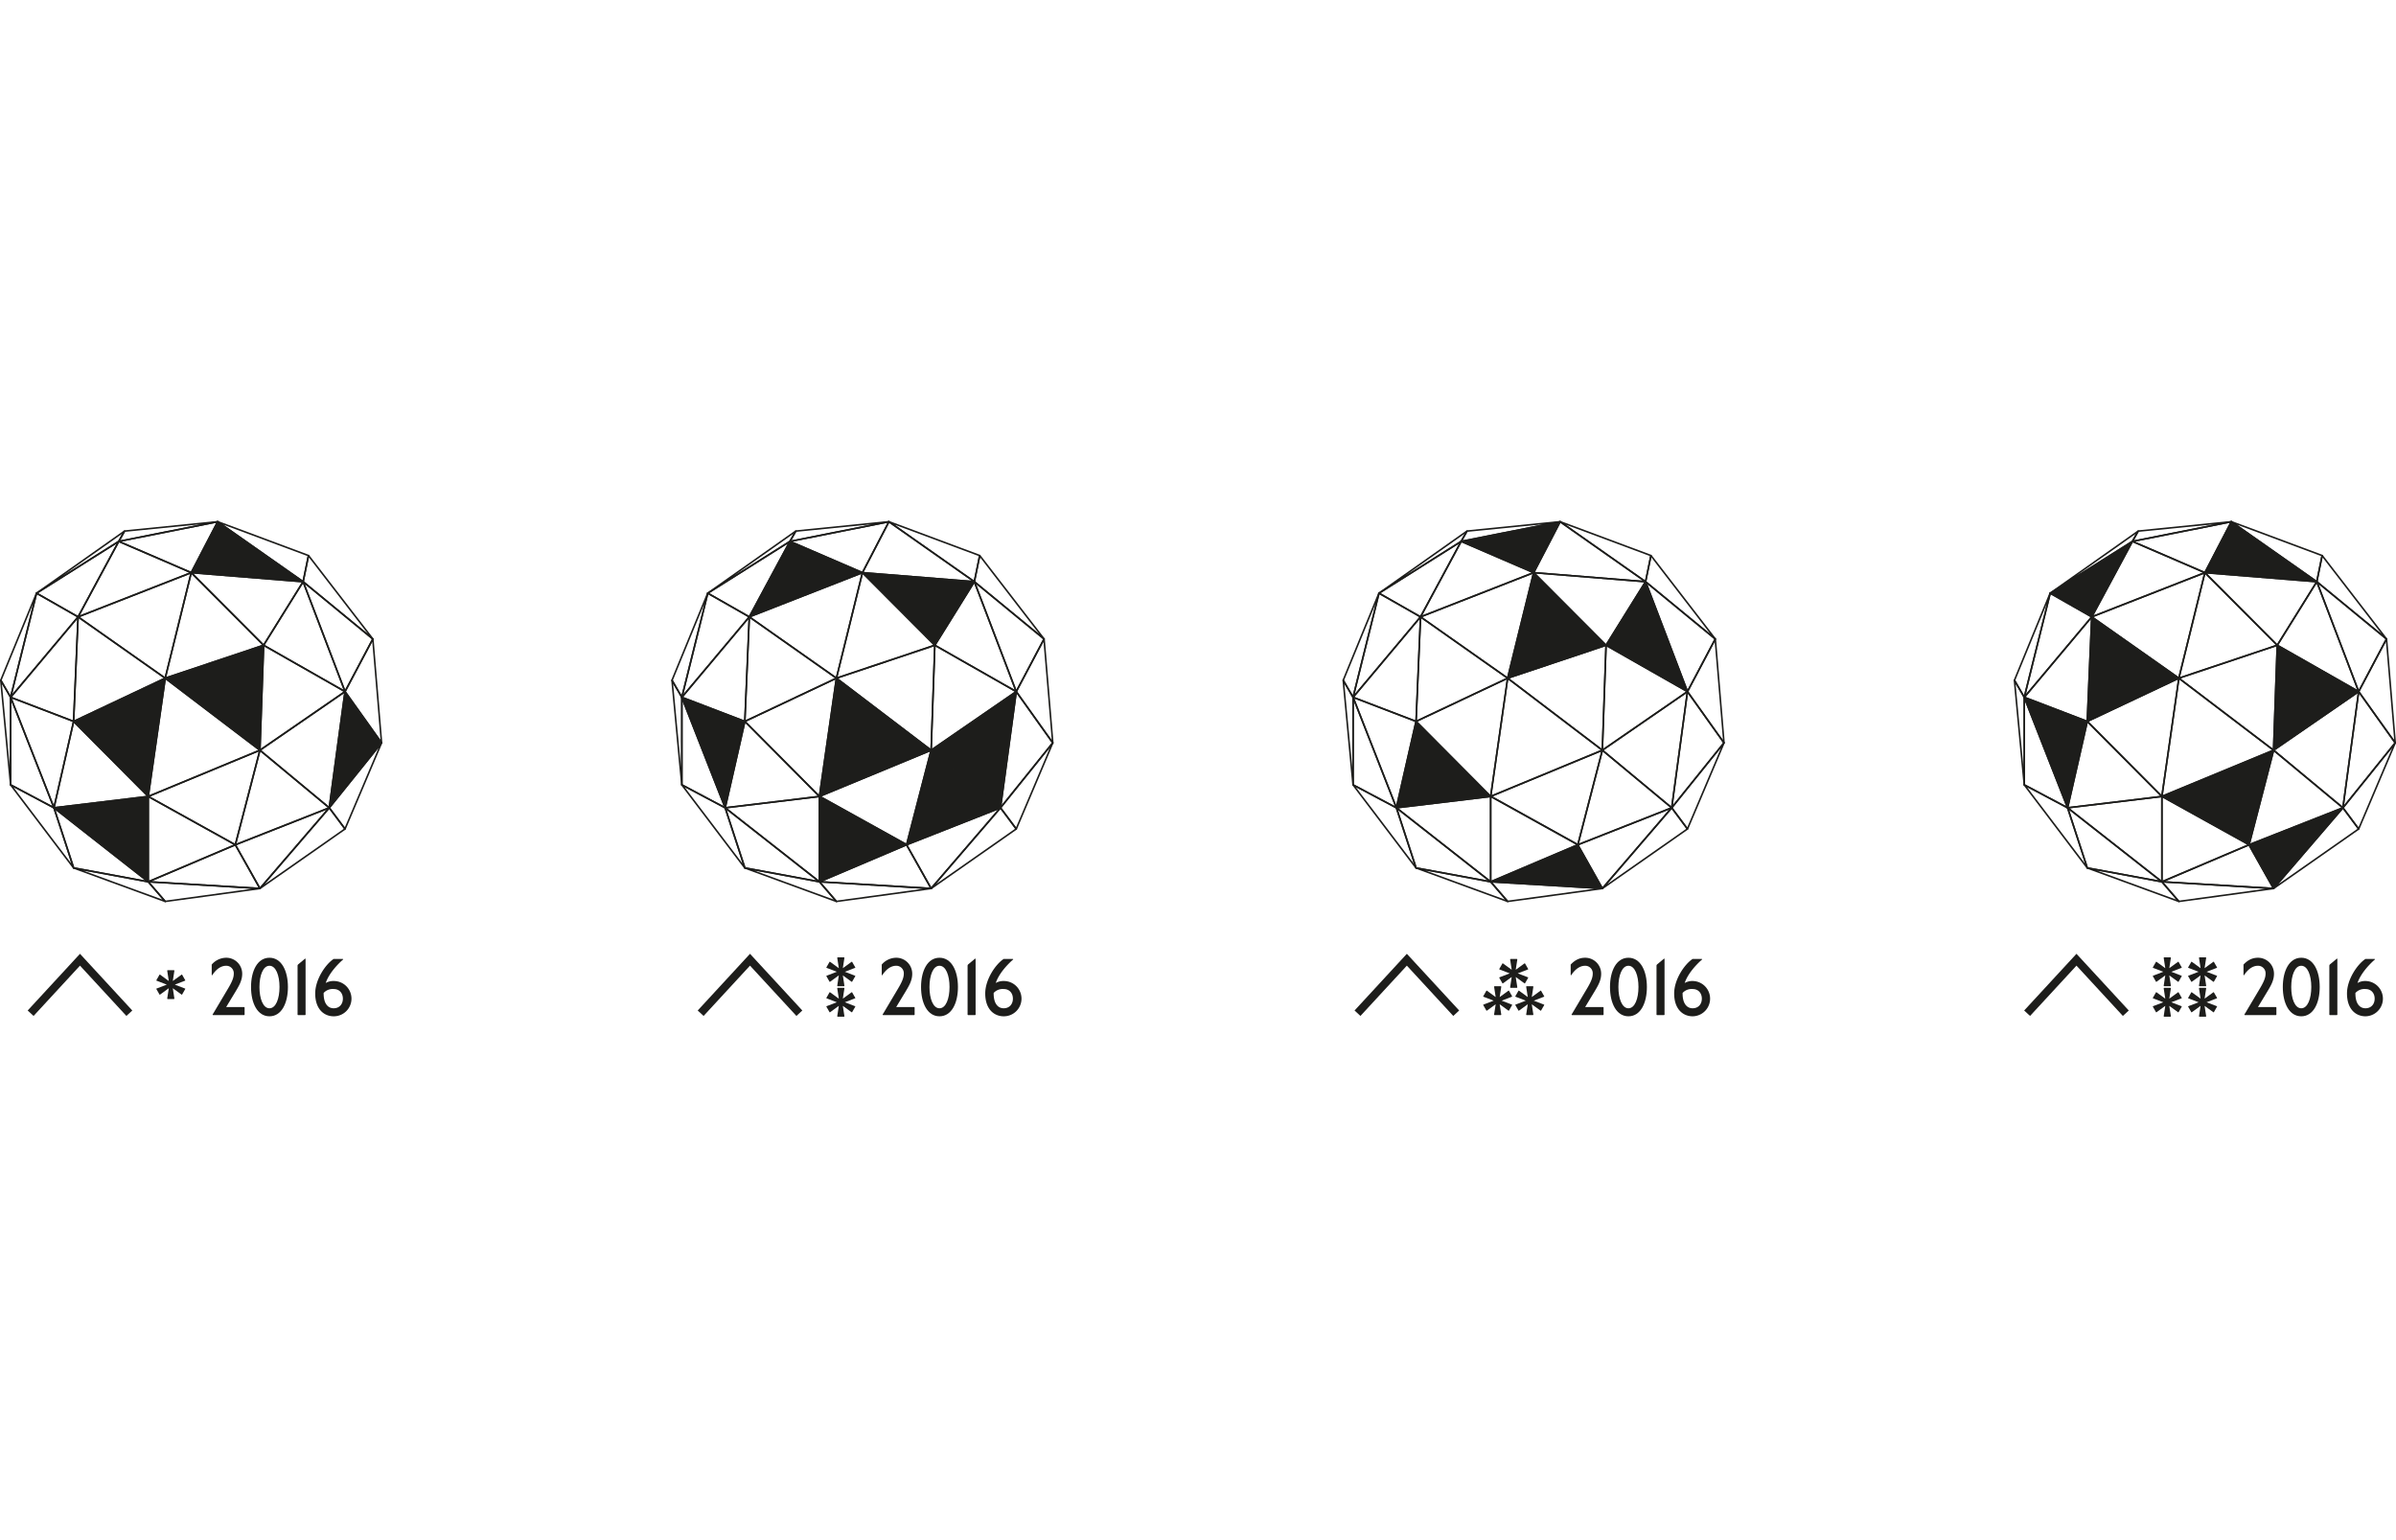 <svg xmlns="http://www.w3.org/2000/svg" width="1400" height="900" viewBox="0 0 1400 900">
  <title>REL-ID-02</title>
  <g>
    <g>
      <polyline points="1184.455 592.091 1213.297 560.825 1242.14 592.091" fill="none" stroke="#1d1d1b" stroke-miterlimit="10" stroke-width="4.688"/>
      <g>
        <path d="M1268.237,559.435l.235.234-.938,6.094,5.156-3.75h.235l1.875,3.281v.234l-6.094,2.344,6.094,2.344v.234l-1.875,3.282h-.235l-5.156-3.75.938,6.093-.235.235h-3.75l-.234-.235.937-6.093-5.156,3.75h-.234l-1.875-3.282v-.234l6.094-2.344-6.094-2.344v-.234l1.875-3.281h.234l5.156,3.75-.937-6.094.234-.234Zm0,17.812.235.235-.938,6.093,5.156-3.75h.235l1.875,3.282v.234l-6.094,2.344,6.094,2.343v.235l-1.875,3.281h-.235l-5.156-3.75.938,6.094-.235.234h-3.75l-.234-.234.937-6.094-5.156,3.75h-.234l-1.875-3.281v-.235l6.094-2.343-6.094-2.344v-.234l1.875-3.282h.234l5.156,3.75-.937-6.093.234-.235Z" fill="#1d1d1b"/>
        <path d="M1288.861,559.435l.235.234-.938,6.094,5.156-3.75h.235l1.875,3.281v.234l-6.094,2.344,6.094,2.344v.234l-1.875,3.282h-.235l-5.156-3.75.938,6.093-.235.235h-3.75l-.234-.235.937-6.093-5.156,3.75h-.234l-1.875-3.282v-.234l6.094-2.344-6.094-2.344v-.234l1.875-3.281h.234l5.156,3.75-.937-6.094.234-.234Zm0,17.812.235.235-.938,6.093,5.156-3.75h.235l1.875,3.282v.234l-6.094,2.344,6.094,2.343v.235l-1.875,3.281h-.235l-5.156-3.75.938,6.094-.235.234h-3.75l-.234-.234.937-6.094-5.156,3.75h-.234l-1.875-3.281v-.235l6.094-2.343-6.094-2.344v-.234l1.875-3.282h.234l5.156,3.75-.937-6.093.234-.235Z" fill="#1d1d1b"/>
      </g>
      <g>
        <path d="M1310.894,563.653c2.109-2.2,4.687-3.984,8.437-3.984a9.313,9.313,0,0,1,9.375,9.375c0,3.984-1.875,7.031-3.984,10.547l-5.391,8.906h10.547l.234.235v4.218l-.234.235H1311.6l-.235-.235,8.907-15c2.109-3.515,3.515-6.328,3.515-8.906a4.372,4.372,0,0,0-4.453-4.687c-3.75,0-6.562,3.046-8.2,5.625l-.234-.235Z" fill="#1d1d1b"/>
        <path d="M1355.425,576.778c0,9.469-3.75,17.11-10.781,17.11s-10.782-7.641-10.782-17.11,3.75-17.109,10.782-17.109S1355.425,567.31,1355.425,576.778Zm-16.641,0c0,6.8,2.11,12.422,5.86,12.422s5.859-5.625,5.859-12.422-2.109-12.421-5.859-12.421S1338.784,569.982,1338.784,576.778Z" fill="#1d1d1b"/>
        <path d="M1365.736,560.372V592.95l-.234.235h-4.219l-.234-.235V564.122l.234-.469,4.219-3.515Z" fill="#1d1d1b"/>
        <path d="M1387.768,560.607c-3.75,3.281-8.438,8.437-10.266,13.828a8.925,8.925,0,0,1,4.641-1.172,10.313,10.313,0,0,1,0,20.625c-5.391,0-10.782-3.891-10.782-13.36,0-8.2,6.094-17.109,10.782-20.156h5.39Zm-11.485,19.921c0,6.329,2.813,8.672,5.86,8.672,3.515,0,5.39-2.578,5.39-5.625,0-3.281-2.109-5.625-5.39-5.625a7.14,7.14,0,0,0-5.86,2.3Z" fill="#1d1d1b"/>
      </g>
    </g>
    <polygon points="1219.613 507.183 1263.203 515.274 1208.125 472.05 1219.613 507.183" fill="none" stroke="#1d1d1b" stroke-linecap="round" stroke-linejoin="round" stroke-width="0.938"/>
    <polygon points="1263.204 515.274 1273.125 526.761 1219.613 507.183 1263.204 515.274" fill="none" stroke="#1d1d1b" stroke-linecap="round" stroke-linejoin="round" stroke-width="0.938"/>
    <polygon points="1273.124 526.761 1328.463 519.19 1263.203 515.274 1273.124 526.761" fill="none" stroke="#1d1d1b" stroke-linecap="round" stroke-linejoin="round" stroke-width="0.938"/>
    <polygon points="1263.204 515.274 1263.204 465.416 1314.106 493.662 1263.204 515.274" fill="none" stroke="#1d1d1b" stroke-linecap="round" stroke-linejoin="round" stroke-width="0.938"/>
    <polygon points="1263.204 465.416 1208.126 472.05 1263.204 515.274 1263.204 465.416" fill="none" stroke="#1d1d1b" stroke-linecap="round" stroke-linejoin="round" stroke-width="0.938"/>
    <polygon points="1314.106 493.662 1328.464 519.19 1263.204 515.274 1314.106 493.662" fill="none" stroke="#1d1d1b" stroke-linecap="round" stroke-linejoin="round" stroke-width="0.938"/>
    <polygon points="1368.99 472.05 1328.464 519.19 1378.192 484.407 1368.99 472.05" fill="none" stroke="#1d1d1b" stroke-linecap="round" stroke-linejoin="round" stroke-width="0.938"/>
    <polygon points="1314.106 493.662 1368.99 472.05 1328.464 519.19 1314.106 493.662" fill="#1d1d1b"/>
    <polygon points="1314.106 493.662 1368.99 472.05 1328.464 519.19 1314.106 493.662" fill="none" stroke="#1d1d1b" stroke-linecap="round" stroke-linejoin="round" stroke-width="0.938"/>
    <polygon points="1182.805 407.466 1222.222 360.479 1219.613 421.562 1182.805 407.466" fill="none" stroke="#1d1d1b" stroke-linecap="round" stroke-linejoin="round" stroke-width="0.938"/>
    <polygon points="1222.222 360.479 1182.805 407.466 1197.946 346.644 1222.222 360.479" fill="none" stroke="#1d1d1b" stroke-linecap="round" stroke-linejoin="round" stroke-width="0.938"/>
    <polygon points="1222.222 360.479 1245.975 316.364 1197.946 346.644 1222.222 360.479" fill="#1d1d1b"/>
    <polygon points="1222.222 360.479 1245.975 316.364 1197.946 346.644 1222.222 360.479" fill="none" stroke="#1d1d1b" stroke-linecap="round" stroke-linejoin="round" stroke-width="0.938"/>
    <polygon points="1197.945 346.644 1177.061 397.546 1182.804 407.466 1197.945 346.644" fill="none" stroke="#1d1d1b" stroke-linecap="round" stroke-linejoin="round" stroke-width="0.938"/>
    <polygon points="1182.805 407.466 1182.805 458.63 1177.061 397.546 1182.805 407.466" fill="none" stroke="#1d1d1b" stroke-linecap="round" stroke-linejoin="round" stroke-width="0.938"/>
    <polygon points="1182.805 458.63 1208.125 472.05 1182.805 407.466 1182.805 458.63" fill="none" stroke="#1d1d1b" stroke-linecap="round" stroke-linejoin="round" stroke-width="0.938"/>
    <polygon points="1219.613 421.562 1208.125 472.05 1182.804 407.466 1219.613 421.562" fill="#1d1d1b"/>
    <polygon points="1219.613 421.562 1208.125 472.05 1182.804 407.466 1219.613 421.562" fill="none" stroke="#1d1d1b" stroke-linecap="round" stroke-linejoin="round" stroke-width="0.938"/>
    <polygon points="1208.126 472.05 1182.805 458.63 1219.613 507.183 1208.126 472.05" fill="none" stroke="#1d1d1b" stroke-linecap="round" stroke-linejoin="round" stroke-width="0.938"/>
    <polygon points="1263.204 465.416 1219.613 421.562 1208.126 472.05 1263.204 465.416" fill="none" stroke="#1d1d1b" stroke-linecap="round" stroke-linejoin="round" stroke-width="0.938"/>
    <polygon points="1263.297 465.323 1328.463 438.399 1314.199 493.569 1263.297 465.323" fill="#1d1d1b"/>
    <polygon points="1263.297 465.323 1328.463 438.399 1314.199 493.569 1263.297 465.323" fill="none" stroke="#1d1d1b" stroke-linecap="round" stroke-linejoin="round" stroke-width="0.938"/>
    <polygon points="1328.464 438.399 1273.125 396.307 1263.204 465.416 1328.464 438.399" fill="none" stroke="#1d1d1b" stroke-linecap="round" stroke-linejoin="round" stroke-width="0.938"/>
    <polygon points="1273.124 396.307 1219.612 421.562 1263.203 465.417 1273.124 396.307" fill="none" stroke="#1d1d1b" stroke-linecap="round" stroke-linejoin="round" stroke-width="0.938"/>
    <polygon points="1222.222 360.479 1273.124 396.306 1219.613 421.562 1222.222 360.479" fill="#1d1d1b"/>
    <polygon points="1222.222 360.479 1273.124 396.306 1219.613 421.562 1222.222 360.479" fill="none" stroke="#1d1d1b" stroke-linecap="round" stroke-linejoin="round" stroke-width="0.938"/>
    <polygon points="1222.222 360.479 1288.329 334.636 1245.975 316.364 1222.222 360.479" fill="none" stroke="#1d1d1b" stroke-linecap="round" stroke-linejoin="round" stroke-width="0.938"/>
    <polygon points="1288.329 334.636 1273.124 396.306 1222.222 360.479 1288.329 334.636" fill="none" stroke="#1d1d1b" stroke-linecap="round" stroke-linejoin="round" stroke-width="0.938"/>
    <g>
      <polygon points="1245.975 316.364 1303.795 304.878 1288.329 334.636 1245.975 316.364" fill="none" stroke="#1d1d1b" stroke-linecap="round" stroke-linejoin="round" stroke-width="0.938"/>
      <polygon points="1303.796 304.878 1249.37 310.36 1245.976 316.364 1303.796 304.878" fill="none" stroke="#1d1d1b" stroke-linecap="round" stroke-linejoin="round" stroke-width="0.938"/>
    </g>
    <polygon points="1197.945 346.644 1249.369 310.36 1245.975 316.364 1197.945 346.644" fill="none" stroke="#1d1d1b" stroke-linecap="round" stroke-linejoin="round" stroke-width="0.938"/>
    <polygon points="1288.329 334.636 1353.719 339.922 1303.796 304.878 1288.329 334.636" fill="#1d1d1b"/>
    <polygon points="1303.796 304.878 1353.719 339.922 1288.329 334.636 1303.796 304.878" fill="none" stroke="#1d1d1b" stroke-linecap="round" stroke-linejoin="round" stroke-width="0.938"/>
    <polygon points="1353.719 339.922 1330.617 377.054 1288.329 334.636 1353.719 339.922" fill="none" stroke="#1d1d1b" stroke-linecap="round" stroke-linejoin="round" stroke-width="0.938"/>
    <polygon points="1303.796 304.878 1356.852 324.652 1353.719 339.922 1303.796 304.878" fill="none" stroke="#1d1d1b" stroke-linecap="round" stroke-linejoin="round" stroke-width="0.938"/>
    <polygon points="1330.617 377.054 1273.124 396.306 1288.329 334.636 1330.617 377.054" fill="none" stroke="#1d1d1b" stroke-linecap="round" stroke-linejoin="round" stroke-width="0.938"/>
    <polygon points="1356.852 324.652 1394.441 373.401 1353.719 339.923 1356.852 324.652" fill="none" stroke="#1d1d1b" stroke-linecap="round" stroke-linejoin="round" stroke-width="0.938"/>
    <polygon points="1353.719 339.922 1378.191 404.137 1330.617 377.054 1353.719 339.922" fill="none" stroke="#1d1d1b" stroke-linecap="round" stroke-linejoin="round" stroke-width="0.938"/>
    <polygon points="1378.191 404.138 1394.441 373.401 1353.719 339.923 1378.191 404.138" fill="none" stroke="#1d1d1b" stroke-linecap="round" stroke-linejoin="round" stroke-width="0.938"/>
    <g>
      <polygon points="1394.441 373.4 1399.531 434.091 1378.191 404.137 1394.441 373.4" fill="none" stroke="#1d1d1b" stroke-linecap="round" stroke-linejoin="round" stroke-width="0.938"/>
      <polygon points="1399.531 434.092 1368.99 472.05 1378.191 404.138 1399.531 434.092" fill="none" stroke="#1d1d1b" stroke-linecap="round" stroke-linejoin="round" stroke-width="0.938"/>
      <polygon points="1399.531 434.092 1378.191 484.407 1368.99 472.05 1399.531 434.092" fill="none" stroke="#1d1d1b" stroke-linecap="round" stroke-linejoin="round" stroke-width="0.938"/>
    </g>
    <polygon points="1328.464 438.399 1368.99 472.05 1314.106 493.662 1328.464 438.399" fill="none" stroke="#1d1d1b" stroke-linecap="round" stroke-linejoin="round" stroke-width="0.938"/>
    <polygon points="1328.464 438.399 1378.192 404.138 1368.99 472.05 1328.464 438.399" fill="none" stroke="#1d1d1b" stroke-linecap="round" stroke-linejoin="round" stroke-width="0.938"/>
    <polygon points="1328.464 438.399 1330.618 377.055 1378.192 404.138 1328.464 438.399" fill="#1d1d1b"/>
    <polygon points="1328.464 438.399 1330.618 377.055 1378.192 404.138 1328.464 438.399" fill="none" stroke="#1d1d1b" stroke-linecap="round" stroke-linejoin="round" stroke-width="0.938"/>
    <polygon points="1330.617 377.054 1328.463 438.398 1273.124 396.306 1330.617 377.054" fill="none" stroke="#1d1d1b" stroke-linecap="round" stroke-linejoin="round" stroke-width="0.938"/>
    <g>
      <polyline points="17.894 592.091 46.736 560.825 75.579 592.091" fill="none" stroke="#1d1d1b" stroke-miterlimit="10" stroke-width="4.688"/>
      <path d="M101.676,566.935l.234.234-.937,6.094,5.156-3.75h.234l1.875,3.281v.234l-6.093,2.344,6.093,2.344v.234l-1.875,3.282h-.234l-5.156-3.75.937,6.093-.234.235h-3.75l-.235-.235.938-6.093-5.156,3.75h-.235l-1.875-3.282v-.234l6.094-2.344-6.094-2.344v-.234l1.875-3.281h.235l5.156,3.75-.938-6.094.235-.234Z" fill="#1d1d1b"/>
      <g>
        <path d="M123.707,563.653a11.265,11.265,0,0,1,8.438-3.984,9.314,9.314,0,0,1,9.375,9.375c0,3.984-1.875,7.031-3.985,10.547l-5.39,8.906h10.546l.235.235v4.218l-.235.235H124.41l-.234-.235,8.906-15c2.109-3.515,3.516-6.328,3.516-8.906a4.372,4.372,0,0,0-4.453-4.687c-3.75,0-6.563,3.046-8.2,5.625l-.234-.235Z" fill="#1d1d1b"/>
        <path d="M168.238,576.778c0,9.469-3.75,17.11-10.781,17.11s-10.781-7.641-10.781-17.11,3.75-17.109,10.781-17.109S168.238,567.31,168.238,576.778Zm-16.64,0c0,6.8,2.109,12.422,5.859,12.422s5.859-5.625,5.859-12.422-2.109-12.421-5.859-12.421S151.6,569.982,151.6,576.778Z" fill="#1d1d1b"/>
        <path d="M178.55,560.372V592.95l-.234.235H174.1l-.234-.235V564.122l.234-.469,4.219-3.515Z" fill="#1d1d1b"/>
        <path d="M200.581,560.607c-3.75,3.281-8.437,8.437-10.266,13.828a8.925,8.925,0,0,1,4.641-1.172,10.313,10.313,0,1,1,0,20.625c-5.391,0-10.781-3.891-10.781-13.36,0-8.2,6.094-17.109,10.781-20.156h5.391ZM189.1,580.528c0,6.329,2.812,8.672,5.859,8.672,3.516,0,5.391-2.578,5.391-5.625,0-3.281-2.11-5.625-5.391-5.625a7.138,7.138,0,0,0-5.859,2.3Z" fill="#1d1d1b"/>
      </g>
    </g>
    <polygon points="43.02 507.183 86.611 515.274 31.533 472.05 43.02 507.183" fill="none" stroke="#1d1d1b" stroke-linecap="round" stroke-linejoin="round" stroke-width="0.938"/>
    <polygon points="86.611 515.274 96.532 526.761 43.02 507.183 86.611 515.274" fill="none" stroke="#1d1d1b" stroke-linecap="round" stroke-linejoin="round" stroke-width="0.938"/>
    <polygon points="96.532 526.761 151.871 519.19 86.611 515.274 96.532 526.761" fill="none" stroke="#1d1d1b" stroke-linecap="round" stroke-linejoin="round" stroke-width="0.938"/>
    <polygon points="86.611 515.274 86.611 465.416 137.513 493.662 86.611 515.274" fill="none" stroke="#1d1d1b" stroke-linecap="round" stroke-linejoin="round" stroke-width="0.938"/>
    <polygon points="86.611 465.416 31.533 472.05 86.611 515.274 86.611 465.416" fill="#1d1d1b"/>
    <polygon points="86.611 465.416 31.533 472.05 86.611 515.274 86.611 465.416" fill="none" stroke="#1d1d1b" stroke-linecap="round" stroke-linejoin="round" stroke-width="0.938"/>
    <polygon points="137.513 493.662 151.871 519.19 86.611 515.274 137.513 493.662" fill="none" stroke="#1d1d1b" stroke-linecap="round" stroke-linejoin="round" stroke-width="0.938"/>
    <polygon points="192.397 472.05 151.871 519.19 201.599 484.407 192.397 472.05" fill="none" stroke="#1d1d1b" stroke-linecap="round" stroke-linejoin="round" stroke-width="0.938"/>
    <polygon points="137.513 493.662 192.397 472.05 151.871 519.19 137.513 493.662" fill="none" stroke="#1d1d1b" stroke-linecap="round" stroke-linejoin="round" stroke-width="0.938"/>
    <polygon points="6.212 407.466 45.629 360.479 43.02 421.562 6.212 407.466" fill="none" stroke="#1d1d1b" stroke-linecap="round" stroke-linejoin="round" stroke-width="0.938"/>
    <polygon points="45.629 360.479 6.212 407.466 21.353 346.644 45.629 360.479" fill="none" stroke="#1d1d1b" stroke-linecap="round" stroke-linejoin="round" stroke-width="0.938"/>
    <polygon points="45.629 360.479 69.382 316.364 21.353 346.644 45.629 360.479" fill="none" stroke="#1d1d1b" stroke-linecap="round" stroke-linejoin="round" stroke-width="0.938"/>
    <g>
      <polygon points="21.353 346.644 0.469 397.546 6.212 407.466 21.353 346.644" fill="none" stroke="#1d1d1b" stroke-linecap="round" stroke-linejoin="round" stroke-width="0.938"/>
      <polygon points="6.212 407.466 6.212 458.63 0.469 397.546 6.212 407.466" fill="none" stroke="#1d1d1b" stroke-linecap="round" stroke-linejoin="round" stroke-width="0.938"/>
    </g>
    <polygon points="6.212 458.63 31.533 472.05 6.212 407.466 6.212 458.63" fill="none" stroke="#1d1d1b" stroke-linecap="round" stroke-linejoin="round" stroke-width="0.938"/>
    <polygon points="43.02 421.562 31.533 472.05 6.212 407.466 43.02 421.562" fill="none" stroke="#1d1d1b" stroke-linecap="round" stroke-linejoin="round" stroke-width="0.938"/>
    <polygon points="31.533 472.05 6.212 458.63 43.02 507.183 31.533 472.05" fill="none" stroke="#1d1d1b" stroke-linecap="round" stroke-linejoin="round" stroke-width="0.938"/>
    <polygon points="86.611 465.416 43.02 421.562 31.533 472.05 86.611 465.416" fill="none" stroke="#1d1d1b" stroke-linecap="round" stroke-linejoin="round" stroke-width="0.938"/>
    <polygon points="86.611 465.416 151.871 438.399 137.513 493.662 86.611 465.416" fill="none" stroke="#1d1d1b" stroke-linecap="round" stroke-linejoin="round" stroke-width="0.938"/>
    <polygon points="151.871 438.399 96.532 396.307 86.611 465.416 151.871 438.399" fill="none" stroke="#1d1d1b" stroke-linecap="round" stroke-linejoin="round" stroke-width="0.938"/>
    <polygon points="96.532 396.307 43.02 421.562 86.611 465.417 96.532 396.307" fill="#1d1d1b"/>
    <polygon points="96.532 396.307 43.02 421.562 86.611 465.417 96.532 396.307" fill="none" stroke="#1d1d1b" stroke-linecap="round" stroke-linejoin="round" stroke-width="0.938"/>
    <polygon points="45.629 360.479 96.531 396.306 43.02 421.562 45.629 360.479" fill="none" stroke="#1d1d1b" stroke-linecap="round" stroke-linejoin="round" stroke-width="0.938"/>
    <polygon points="45.629 360.479 111.736 334.636 69.382 316.364 45.629 360.479" fill="none" stroke="#1d1d1b" stroke-linecap="round" stroke-linejoin="round" stroke-width="0.938"/>
    <polygon points="111.737 334.636 96.532 396.306 45.63 360.479 111.737 334.636" fill="none" stroke="#1d1d1b" stroke-linecap="round" stroke-linejoin="round" stroke-width="0.938"/>
    <g>
      <polygon points="69.383 316.364 127.203 304.878 111.737 334.636 69.383 316.364" fill="none" stroke="#1d1d1b" stroke-linecap="round" stroke-linejoin="round" stroke-width="0.938"/>
      <polygon points="127.203 304.878 72.777 310.36 69.383 316.364 127.203 304.878" fill="none" stroke="#1d1d1b" stroke-linecap="round" stroke-linejoin="round" stroke-width="0.938"/>
    </g>
    <polygon points="21.353 346.644 72.777 310.36 69.383 316.364 21.353 346.644" fill="none" stroke="#1d1d1b" stroke-linecap="round" stroke-linejoin="round" stroke-width="0.938"/>
    <polygon points="111.737 334.636 177.126 339.922 127.204 304.878 111.737 334.636" fill="#1d1d1b"/>
    <polygon points="127.203 304.878 177.126 339.922 111.736 334.636 127.203 304.878" fill="none" stroke="#1d1d1b" stroke-linecap="round" stroke-linejoin="round" stroke-width="0.938"/>
    <polygon points="177.127 339.922 154.025 377.054 111.737 334.636 177.127 339.922" fill="none" stroke="#1d1d1b" stroke-linecap="round" stroke-linejoin="round" stroke-width="0.938"/>
    <polygon points="127.203 304.878 180.259 324.652 177.126 339.922 127.203 304.878" fill="none" stroke="#1d1d1b" stroke-linecap="round" stroke-linejoin="round" stroke-width="0.938"/>
    <polygon points="154.025 377.054 96.532 396.306 111.737 334.636 154.025 377.054" fill="none" stroke="#1d1d1b" stroke-linecap="round" stroke-linejoin="round" stroke-width="0.938"/>
    <polygon points="180.259 324.652 217.848 373.401 177.127 339.923 180.259 324.652" fill="none" stroke="#1d1d1b" stroke-linecap="round" stroke-linejoin="round" stroke-width="0.938"/>
    <polygon points="177.127 339.922 201.599 404.137 154.025 377.054 177.127 339.922" fill="none" stroke="#1d1d1b" stroke-linecap="round" stroke-linejoin="round" stroke-width="0.938"/>
    <polygon points="201.599 404.138 217.849 373.401 177.127 339.923 201.599 404.138" fill="none" stroke="#1d1d1b" stroke-linecap="round" stroke-linejoin="round" stroke-width="0.938"/>
    <polygon points="217.848 373.4 222.938 434.091 201.598 404.137 217.848 373.4" fill="none" stroke="#1d1d1b" stroke-linecap="round" stroke-linejoin="round" stroke-width="0.938"/>
    <polygon points="222.939 434.092 192.398 472.05 201.599 404.138 222.939 434.092" fill="#1d1d1b"/>
    <polygon points="222.939 434.092 192.398 472.05 201.599 404.138 222.939 434.092" fill="none" stroke="#1d1d1b" stroke-linecap="round" stroke-linejoin="round" stroke-width="0.938"/>
    <polygon points="222.939 434.092 201.599 484.407 192.398 472.05 222.939 434.092" fill="none" stroke="#1d1d1b" stroke-linecap="round" stroke-linejoin="round" stroke-width="0.938"/>
    <polygon points="151.871 438.399 192.397 472.05 137.513 493.662 151.871 438.399" fill="none" stroke="#1d1d1b" stroke-linecap="round" stroke-linejoin="round" stroke-width="0.938"/>
    <polygon points="151.871 438.399 201.599 404.138 192.397 472.05 151.871 438.399" fill="none" stroke="#1d1d1b" stroke-linecap="round" stroke-linejoin="round" stroke-width="0.938"/>
    <polygon points="151.871 438.399 154.025 377.055 201.599 404.138 151.871 438.399" fill="none" stroke="#1d1d1b" stroke-linecap="round" stroke-linejoin="round" stroke-width="0.938"/>
    <polygon points="154.025 377.054 151.871 438.398 96.532 396.306 154.025 377.054" fill="#1d1d1b"/>
    <polygon points="154.025 377.054 151.871 438.398 96.532 396.306 154.025 377.054" fill="none" stroke="#1d1d1b" stroke-linecap="round" stroke-linejoin="round" stroke-width="0.938"/>
    <g>
      <polyline points="793.195 592.091 822.037 560.825 850.88 592.091" fill="none" stroke="#1d1d1b" stroke-miterlimit="10" stroke-width="4.688"/>
      <path d="M876.977,576.31l.234.234-.938,6.094,5.157-3.75h.234l1.875,3.281v.234l-6.094,2.344,6.094,2.344v.234l-1.875,3.282h-.234l-5.157-3.75.938,6.093-.234.235h-3.75l-.235-.235.938-6.093-5.157,3.75h-.234l-1.875-3.282v-.234l6.094-2.344-6.094-2.344v-.234l1.875-3.281h.234l5.157,3.75-.938-6.094.235-.234Zm9.375-15.938.234.235-.938,6.093,5.157-3.75h.234l1.875,3.282v.234l-6.094,2.344,6.094,2.343v.235l-1.875,3.281h-.234l-5.157-3.75.938,6.094-.234.234H882.6l-.235-.234.938-6.094-5.157,3.75h-.234l-1.875-3.281v-.235l6.094-2.343-6.094-2.344v-.234l1.875-3.282h.234l5.157,3.75-.938-6.093.235-.235Zm9.375,15.938.234.234-.938,6.094,5.157-3.75h.234l1.875,3.281v.234l-6.094,2.344,6.094,2.344v.234l-1.875,3.282h-.234l-5.157-3.75.938,6.093-.234.235h-3.75l-.235-.235.938-6.093-5.157,3.75h-.234l-1.875-3.282v-.234l6.094-2.344-6.094-2.344v-.234l1.875-3.281h.234l5.157,3.75-.938-6.094.235-.234Z" fill="#1d1d1b"/>
      <g>
        <path d="M917.758,563.653c2.109-2.2,4.687-3.984,8.437-3.984a9.313,9.313,0,0,1,9.375,9.375c0,3.984-1.875,7.031-3.984,10.547L926.2,588.5h10.547l.235.235v4.218l-.235.235H918.461l-.234-.235,8.906-15c2.109-3.515,3.515-6.328,3.515-8.906a4.372,4.372,0,0,0-4.453-4.687c-3.75,0-6.562,3.046-8.2,5.625l-.234-.235Z" fill="#1d1d1b"/>
        <path d="M962.289,576.778c0,9.469-3.75,17.11-10.781,17.11s-10.781-7.641-10.781-17.11,3.75-17.109,10.781-17.109S962.289,567.31,962.289,576.778Zm-16.641,0c0,6.8,2.11,12.422,5.86,12.422s5.859-5.625,5.859-12.422-2.109-12.421-5.859-12.421S945.648,569.982,945.648,576.778Z" fill="#1d1d1b"/>
        <path d="M972.6,560.372V592.95l-.235.235h-4.219l-.234-.235V564.122l.234-.469,4.219-3.515Z" fill="#1d1d1b"/>
        <path d="M994.632,560.607c-3.75,3.281-8.438,8.437-10.266,13.828a8.925,8.925,0,0,1,4.641-1.172,10.313,10.313,0,0,1,0,20.625c-5.391,0-10.781-3.891-10.781-13.36,0-8.2,6.093-17.109,10.781-20.156h5.39Zm-11.485,19.921c0,6.329,2.813,8.672,5.86,8.672,3.515,0,5.39-2.578,5.39-5.625,0-3.281-2.109-5.625-5.39-5.625a7.141,7.141,0,0,0-5.86,2.3Z" fill="#1d1d1b"/>
      </g>
    </g>
    <polygon points="827.415 507.183 871.006 515.274 815.928 472.05 827.415 507.183" fill="none" stroke="#1d1d1b" stroke-linecap="round" stroke-linejoin="round" stroke-width="0.938"/>
    <polygon points="871.006 515.274 880.927 526.761 827.415 507.183 871.006 515.274" fill="none" stroke="#1d1d1b" stroke-linecap="round" stroke-linejoin="round" stroke-width="0.938"/>
    <polygon points="880.927 526.761 936.266 519.19 871.006 515.274 880.927 526.761" fill="none" stroke="#1d1d1b" stroke-linecap="round" stroke-linejoin="round" stroke-width="0.938"/>
    <polygon points="871.006 515.274 871.006 465.416 921.908 493.662 871.006 515.274" fill="none" stroke="#1d1d1b" stroke-linecap="round" stroke-linejoin="round" stroke-width="0.938"/>
    <polygon points="871.006 465.416 815.928 472.05 871.006 515.274 871.006 465.416" fill="none" stroke="#1d1d1b" stroke-linecap="round" stroke-linejoin="round" stroke-width="0.938"/>
    <polygon points="921.909 493.662 936.267 519.19 871.007 515.274 921.909 493.662" fill="#1d1d1b"/>
    <polygon points="921.909 493.662 936.267 519.19 871.007 515.274 921.909 493.662" fill="none" stroke="#1d1d1b" stroke-linecap="round" stroke-linejoin="round" stroke-width="0.938"/>
    <polygon points="976.792 472.05 936.266 519.19 985.994 484.407 976.792 472.05" fill="none" stroke="#1d1d1b" stroke-linecap="round" stroke-linejoin="round" stroke-width="0.938"/>
    <polygon points="921.909 493.662 976.793 472.05 936.267 519.19 921.909 493.662" fill="none" stroke="#1d1d1b" stroke-linecap="round" stroke-linejoin="round" stroke-width="0.938"/>
    <polygon points="790.607 407.466 830.024 360.479 827.415 421.562 790.607 407.466" fill="none" stroke="#1d1d1b" stroke-linecap="round" stroke-linejoin="round" stroke-width="0.938"/>
    <polygon points="830.024 360.479 790.607 407.466 805.748 346.644 830.024 360.479" fill="none" stroke="#1d1d1b" stroke-linecap="round" stroke-linejoin="round" stroke-width="0.938"/>
    <polygon points="830.024 360.479 853.777 316.364 805.748 346.644 830.024 360.479" fill="none" stroke="#1d1d1b" stroke-linecap="round" stroke-linejoin="round" stroke-width="0.938"/>
    <polygon points="805.748 346.644 784.864 397.546 790.607 407.466 805.748 346.644" fill="none" stroke="#1d1d1b" stroke-linecap="round" stroke-linejoin="round" stroke-width="0.938"/>
    <polygon points="790.607 407.466 790.607 458.63 784.864 397.546 790.607 407.466" fill="none" stroke="#1d1d1b" stroke-linecap="round" stroke-linejoin="round" stroke-width="0.938"/>
    <polygon points="790.607 458.63 815.928 472.05 790.607 407.466 790.607 458.63" fill="none" stroke="#1d1d1b" stroke-linecap="round" stroke-linejoin="round" stroke-width="0.938"/>
    <polygon points="827.415 421.562 815.928 472.05 790.607 407.466 827.415 421.562" fill="none" stroke="#1d1d1b" stroke-linecap="round" stroke-linejoin="round" stroke-width="0.938"/>
    <polygon points="815.928 472.05 790.607 458.63 827.415 507.183 815.928 472.05" fill="none" stroke="#1d1d1b" stroke-linecap="round" stroke-linejoin="round" stroke-width="0.938"/>
    <polygon points="871.006 465.416 827.415 421.562 815.928 472.05 871.006 465.416" fill="#1d1d1b"/>
    <polygon points="871.006 465.416 827.415 421.562 815.928 472.05 871.006 465.416" fill="none" stroke="#1d1d1b" stroke-linecap="round" stroke-linejoin="round" stroke-width="0.938"/>
    <polygon points="871.1 465.322 936.266 438.398 922.002 493.568 871.1 465.322" fill="none" stroke="#1d1d1b" stroke-linecap="round" stroke-linejoin="round" stroke-width="0.938"/>
    <polygon points="936.266 438.399 880.927 396.307 871.006 465.416 936.266 438.399" fill="none" stroke="#1d1d1b" stroke-linecap="round" stroke-linejoin="round" stroke-width="0.938"/>
    <polygon points="880.927 396.306 827.415 421.561 871.006 465.416 880.927 396.306" fill="none" stroke="#1d1d1b" stroke-linecap="round" stroke-linejoin="round" stroke-width="0.938"/>
    <polygon points="830.024 360.479 880.926 396.306 827.415 421.562 830.024 360.479" fill="none" stroke="#1d1d1b" stroke-linecap="round" stroke-linejoin="round" stroke-width="0.938"/>
    <polygon points="830.024 360.479 896.131 334.636 853.777 316.364 830.024 360.479" fill="none" stroke="#1d1d1b" stroke-linecap="round" stroke-linejoin="round" stroke-width="0.938"/>
    <polygon points="896.132 334.636 880.927 396.306 830.025 360.479 896.132 334.636" fill="none" stroke="#1d1d1b" stroke-linecap="round" stroke-linejoin="round" stroke-width="0.938"/>
    <polygon points="853.778 316.364 896.132 334.637 911.598 304.878 853.778 316.364" fill="#1d1d1b"/>
    <g>
      <polygon points="853.778 316.364 911.598 304.878 896.132 334.636 853.778 316.364" fill="none" stroke="#1d1d1b" stroke-linecap="round" stroke-linejoin="round" stroke-width="0.938"/>
      <polygon points="911.598 304.878 857.172 310.36 853.778 316.364 911.598 304.878" fill="none" stroke="#1d1d1b" stroke-linecap="round" stroke-linejoin="round" stroke-width="0.938"/>
    </g>
    <polygon points="805.748 346.644 857.172 310.36 853.778 316.364 805.748 346.644" fill="none" stroke="#1d1d1b" stroke-linecap="round" stroke-linejoin="round" stroke-width="0.938"/>
    <polygon points="911.598 304.878 961.521 339.922 896.131 334.636 911.598 304.878" fill="none" stroke="#1d1d1b" stroke-linecap="round" stroke-linejoin="round" stroke-width="0.938"/>
    <polygon points="961.522 339.922 938.42 377.054 896.132 334.636 961.522 339.922" fill="none" stroke="#1d1d1b" stroke-linecap="round" stroke-linejoin="round" stroke-width="0.938"/>
    <polygon points="911.598 304.878 964.654 324.652 961.521 339.922 911.598 304.878" fill="none" stroke="#1d1d1b" stroke-linecap="round" stroke-linejoin="round" stroke-width="0.938"/>
    <polygon points="938.42 377.054 880.927 396.306 896.132 334.636 938.42 377.054" fill="#1d1d1b"/>
    <polygon points="938.42 377.054 880.927 396.306 896.132 334.636 938.42 377.054" fill="none" stroke="#1d1d1b" stroke-linecap="round" stroke-linejoin="round" stroke-width="0.938"/>
    <polygon points="964.654 324.652 1002.243 373.401 961.522 339.923 964.654 324.652" fill="none" stroke="#1d1d1b" stroke-linecap="round" stroke-linejoin="round" stroke-width="0.938"/>
    <polygon points="961.522 339.922 985.994 404.137 938.42 377.054 961.522 339.922" fill="#1d1d1b"/>
    <polygon points="961.522 339.922 985.994 404.137 938.42 377.054 961.522 339.922" fill="none" stroke="#1d1d1b" stroke-linecap="round" stroke-linejoin="round" stroke-width="0.938"/>
    <polygon points="985.994 404.138 1002.244 373.401 961.522 339.923 985.994 404.138" fill="none" stroke="#1d1d1b" stroke-linecap="round" stroke-linejoin="round" stroke-width="0.938"/>
    <polygon points="1002.244 373.4 1007.333 434.091 985.994 404.137 1002.244 373.4" fill="none" stroke="#1d1d1b" stroke-linecap="round" stroke-linejoin="round" stroke-width="0.938"/>
    <polygon points="1007.334 434.092 976.793 472.05 985.994 404.138 1007.334 434.092" fill="none" stroke="#1d1d1b" stroke-linecap="round" stroke-linejoin="round" stroke-width="0.938"/>
    <polygon points="1007.334 434.092 985.994 484.407 976.793 472.05 1007.334 434.092" fill="none" stroke="#1d1d1b" stroke-linecap="round" stroke-linejoin="round" stroke-width="0.938"/>
    <polygon points="936.266 438.399 976.792 472.05 921.908 493.662 936.266 438.399" fill="none" stroke="#1d1d1b" stroke-linecap="round" stroke-linejoin="round" stroke-width="0.938"/>
    <polygon points="936.266 438.399 985.994 404.138 976.792 472.05 936.266 438.399" fill="none" stroke="#1d1d1b" stroke-linecap="round" stroke-linejoin="round" stroke-width="0.938"/>
    <polygon points="936.266 438.399 938.42 377.055 985.994 404.138 936.266 438.399" fill="none" stroke="#1d1d1b" stroke-linecap="round" stroke-linejoin="round" stroke-width="0.938"/>
    <polygon points="938.42 377.054 936.266 438.398 880.927 396.306 938.42 377.054" fill="none" stroke="#1d1d1b" stroke-linecap="round" stroke-linejoin="round" stroke-width="0.938"/>
    <polygon points="435.217 507.183 478.808 515.274 423.73 472.05 435.217 507.183" fill="none" stroke="#1d1d1b" stroke-linecap="round" stroke-linejoin="round" stroke-width="0.938"/>
    <polygon points="478.809 515.274 488.73 526.761 435.218 507.183 478.809 515.274" fill="none" stroke="#1d1d1b" stroke-linecap="round" stroke-linejoin="round" stroke-width="0.938"/>
    <polygon points="488.729 526.761 544.068 519.19 478.808 515.274 488.729 526.761" fill="none" stroke="#1d1d1b" stroke-linecap="round" stroke-linejoin="round" stroke-width="0.938"/>
    <polygon points="478.809 515.274 478.809 465.416 529.711 493.662 478.809 515.274" fill="#1d1d1b"/>
    <polygon points="478.809 515.274 478.809 465.416 529.711 493.662 478.809 515.274" fill="none" stroke="#1d1d1b" stroke-linecap="round" stroke-linejoin="round" stroke-width="0.938"/>
    <polygon points="478.809 465.416 423.731 472.05 478.809 515.274 478.809 465.416" fill="none" stroke="#1d1d1b" stroke-linecap="round" stroke-linejoin="round" stroke-width="0.938"/>
    <polygon points="529.711 493.662 544.069 519.19 478.809 515.274 529.711 493.662" fill="none" stroke="#1d1d1b" stroke-linecap="round" stroke-linejoin="round" stroke-width="0.938"/>
    <polygon points="584.595 472.05 544.069 519.19 593.797 484.407 584.595 472.05" fill="none" stroke="#1d1d1b" stroke-linecap="round" stroke-linejoin="round" stroke-width="0.938"/>
    <polygon points="529.711 493.662 584.595 472.05 544.069 519.19 529.711 493.662" fill="none" stroke="#1d1d1b" stroke-linecap="round" stroke-linejoin="round" stroke-width="0.938"/>
    <polygon points="398.409 407.466 437.826 360.479 435.217 421.562 398.409 407.466" fill="none" stroke="#1d1d1b" stroke-linecap="round" stroke-linejoin="round" stroke-width="0.938"/>
    <polygon points="437.827 360.479 398.41 407.466 413.551 346.644 437.827 360.479" fill="none" stroke="#1d1d1b" stroke-linecap="round" stroke-linejoin="round" stroke-width="0.938"/>
    <polygon points="437.827 360.479 461.58 316.364 413.551 346.644 437.827 360.479" fill="none" stroke="#1d1d1b" stroke-linecap="round" stroke-linejoin="round" stroke-width="0.938"/>
    <polygon points="413.55 346.644 392.666 397.546 398.409 407.466 413.55 346.644" fill="none" stroke="#1d1d1b" stroke-linecap="round" stroke-linejoin="round" stroke-width="0.938"/>
    <polygon points="398.409 407.466 398.409 458.63 392.666 397.546 398.409 407.466" fill="none" stroke="#1d1d1b" stroke-linecap="round" stroke-linejoin="round" stroke-width="0.938"/>
    <polygon points="398.409 458.63 423.73 472.05 398.409 407.466 398.409 458.63" fill="none" stroke="#1d1d1b" stroke-linecap="round" stroke-linejoin="round" stroke-width="0.938"/>
    <polygon points="435.217 421.562 423.73 472.05 398.409 407.466 435.217 421.562" fill="#1d1d1b"/>
    <polygon points="435.217 421.562 423.73 472.05 398.409 407.466 435.217 421.562" fill="none" stroke="#1d1d1b" stroke-linecap="round" stroke-linejoin="round" stroke-width="0.938"/>
    <polygon points="423.731 472.05 398.41 458.63 435.218 507.183 423.731 472.05" fill="none" stroke="#1d1d1b" stroke-linecap="round" stroke-linejoin="round" stroke-width="0.938"/>
    <polygon points="478.809 465.416 435.218 421.562 423.731 472.05 478.809 465.416" fill="none" stroke="#1d1d1b" stroke-linecap="round" stroke-linejoin="round" stroke-width="0.938"/>
    <polygon points="478.902 465.323 544.068 438.399 529.804 493.569 478.902 465.323" fill="none" stroke="#1d1d1b" stroke-linecap="round" stroke-linejoin="round" stroke-width="0.938"/>
    <polygon points="544.069 438.399 488.73 396.307 478.809 465.416 544.069 438.399" fill="#1d1d1b"/>
    <polygon points="544.069 438.399 488.73 396.307 478.809 465.416 544.069 438.399" fill="none" stroke="#1d1d1b" stroke-linecap="round" stroke-linejoin="round" stroke-width="0.938"/>
    <polygon points="488.729 396.307 435.217 421.562 478.808 465.417 488.729 396.307" fill="none" stroke="#1d1d1b" stroke-linecap="round" stroke-linejoin="round" stroke-width="0.938"/>
    <polygon points="437.827 360.479 488.729 396.306 435.218 421.562 437.827 360.479" fill="none" stroke="#1d1d1b" stroke-linecap="round" stroke-linejoin="round" stroke-width="0.938"/>
    <polygon points="437.827 360.479 503.934 334.636 461.58 316.364 437.827 360.479" fill="#1d1d1b"/>
    <polygon points="437.827 360.479 503.934 334.636 461.58 316.364 437.827 360.479" fill="none" stroke="#1d1d1b" stroke-linecap="round" stroke-linejoin="round" stroke-width="0.938"/>
    <polygon points="503.934 334.636 488.729 396.306 437.827 360.479 503.934 334.636" fill="none" stroke="#1d1d1b" stroke-linecap="round" stroke-linejoin="round" stroke-width="0.938"/>
    <g>
      <polygon points="461.58 316.364 519.4 304.878 503.934 334.636 461.58 316.364" fill="none" stroke="#1d1d1b" stroke-linecap="round" stroke-linejoin="round" stroke-width="0.938"/>
      <polygon points="519.401 304.878 464.975 310.36 461.581 316.364 519.401 304.878" fill="none" stroke="#1d1d1b" stroke-linecap="round" stroke-linejoin="round" stroke-width="0.938"/>
    </g>
    <polygon points="413.55 346.644 464.974 310.36 461.58 316.364 413.55 346.644" fill="none" stroke="#1d1d1b" stroke-linecap="round" stroke-linejoin="round" stroke-width="0.938"/>
    <polygon points="519.401 304.878 569.324 339.922 503.934 334.636 519.401 304.878" fill="none" stroke="#1d1d1b" stroke-linecap="round" stroke-linejoin="round" stroke-width="0.938"/>
    <polygon points="569.324 339.922 546.222 377.054 503.934 334.636 569.324 339.922" fill="#1d1d1b"/>
    <polygon points="569.324 339.922 546.222 377.054 503.934 334.636 569.324 339.922" fill="none" stroke="#1d1d1b" stroke-linecap="round" stroke-linejoin="round" stroke-width="0.938"/>
    <polygon points="519.401 304.878 572.457 324.652 569.324 339.922 519.401 304.878" fill="none" stroke="#1d1d1b" stroke-linecap="round" stroke-linejoin="round" stroke-width="0.938"/>
    <polygon points="546.222 377.054 488.729 396.306 503.934 334.636 546.222 377.054" fill="none" stroke="#1d1d1b" stroke-linecap="round" stroke-linejoin="round" stroke-width="0.938"/>
    <polygon points="572.456 324.652 610.045 373.401 569.324 339.923 572.456 324.652" fill="none" stroke="#1d1d1b" stroke-linecap="round" stroke-linejoin="round" stroke-width="0.938"/>
    <polygon points="569.324 339.922 593.796 404.137 546.222 377.054 569.324 339.922" fill="none" stroke="#1d1d1b" stroke-linecap="round" stroke-linejoin="round" stroke-width="0.938"/>
    <polygon points="593.796 404.138 610.046 373.401 569.324 339.923 593.796 404.138" fill="none" stroke="#1d1d1b" stroke-linecap="round" stroke-linejoin="round" stroke-width="0.938"/>
    <polygon points="610.046 373.4 615.136 434.091 593.796 404.137 610.046 373.4" fill="none" stroke="#1d1d1b" stroke-linecap="round" stroke-linejoin="round" stroke-width="0.938"/>
    <polygon points="615.136 434.092 584.595 472.05 593.796 404.138 615.136 434.092" fill="none" stroke="#1d1d1b" stroke-linecap="round" stroke-linejoin="round" stroke-width="0.938"/>
    <polygon points="615.136 434.092 593.796 484.407 584.595 472.05 615.136 434.092" fill="none" stroke="#1d1d1b" stroke-linecap="round" stroke-linejoin="round" stroke-width="0.938"/>
    <polygon points="544.069 438.399 584.595 472.05 529.711 493.662 544.069 438.399" fill="#1d1d1b"/>
    <polygon points="544.069 438.399 584.595 472.05 529.711 493.662 544.069 438.399" fill="none" stroke="#1d1d1b" stroke-linecap="round" stroke-linejoin="round" stroke-width="0.938"/>
    <polygon points="544.069 438.399 593.797 404.138 584.595 472.05 544.069 438.399" fill="#1d1d1b"/>
    <polygon points="544.069 438.399 593.797 404.138 584.595 472.05 544.069 438.399" fill="none" stroke="#1d1d1b" stroke-linecap="round" stroke-linejoin="round" stroke-width="0.938"/>
    <polygon points="544.069 438.399 546.223 377.055 593.797 404.138 544.069 438.399" fill="none" stroke="#1d1d1b" stroke-linecap="round" stroke-linejoin="round" stroke-width="0.938"/>
    <polygon points="546.222 377.054 544.068 438.398 488.729 396.306 546.222 377.054" fill="none" stroke="#1d1d1b" stroke-linecap="round" stroke-linejoin="round" stroke-width="0.938"/>
    <g>
      <polyline points="409.394 592.091 438.236 560.825 467.079 592.091" fill="none" stroke="#1d1d1b" stroke-miterlimit="10" stroke-width="4.688"/>
      <path d="M493.176,559.435l.234.234-.937,6.094,5.156-3.75h.234l1.875,3.281v.234l-6.093,2.344,6.093,2.344v.234l-1.875,3.282h-.234l-5.156-3.75.937,6.093-.234.235h-3.75l-.235-.235.938-6.093-5.156,3.75h-.235l-1.875-3.282v-.234l6.094-2.344-6.094-2.344v-.234l1.875-3.281h.235l5.156,3.75-.938-6.094.235-.234Zm0,17.812.234.235-.937,6.093,5.156-3.75h.234l1.875,3.282v.234l-6.093,2.344,6.093,2.343v.235l-1.875,3.281h-.234l-5.156-3.75.937,6.094-.234.234h-3.75l-.235-.234.938-6.094-5.156,3.75h-.235l-1.875-3.281v-.235l6.094-2.343-6.094-2.344v-.234l1.875-3.282h.235l5.156,3.75-.938-6.093.235-.235Z" fill="#1d1d1b"/>
      <g>
        <path d="M515.207,563.653a11.265,11.265,0,0,1,8.438-3.984,9.314,9.314,0,0,1,9.375,9.375c0,3.984-1.875,7.031-3.985,10.547l-5.39,8.906h10.546l.235.235v4.218l-.235.235H515.91l-.234-.235,8.906-15c2.109-3.515,3.516-6.328,3.516-8.906a4.372,4.372,0,0,0-4.453-4.687c-3.75,0-6.563,3.046-8.2,5.625l-.234-.235Z" fill="#1d1d1b"/>
        <path d="M559.738,576.778c0,9.469-3.75,17.11-10.781,17.11s-10.781-7.641-10.781-17.11,3.75-17.109,10.781-17.109S559.738,567.31,559.738,576.778Zm-16.64,0c0,6.8,2.109,12.422,5.859,12.422s5.859-5.625,5.859-12.422-2.109-12.421-5.859-12.421S543.1,569.982,543.1,576.778Z" fill="#1d1d1b"/>
        <path d="M570.05,560.372V592.95l-.235.235H565.6l-.235-.235V564.122l.235-.469,4.218-3.515Z" fill="#1d1d1b"/>
        <path d="M592.081,560.607c-3.75,3.281-8.437,8.437-10.266,13.828a8.925,8.925,0,0,1,4.641-1.172,10.313,10.313,0,1,1,0,20.625c-5.391,0-10.781-3.891-10.781-13.36,0-8.2,6.094-17.109,10.781-20.156h5.391ZM580.6,580.528c0,6.329,2.812,8.672,5.859,8.672,3.516,0,5.391-2.578,5.391-5.625,0-3.281-2.11-5.625-5.391-5.625a7.138,7.138,0,0,0-5.859,2.3Z" fill="#1d1d1b"/>
      </g>
    </g>
  </g>
</svg>

